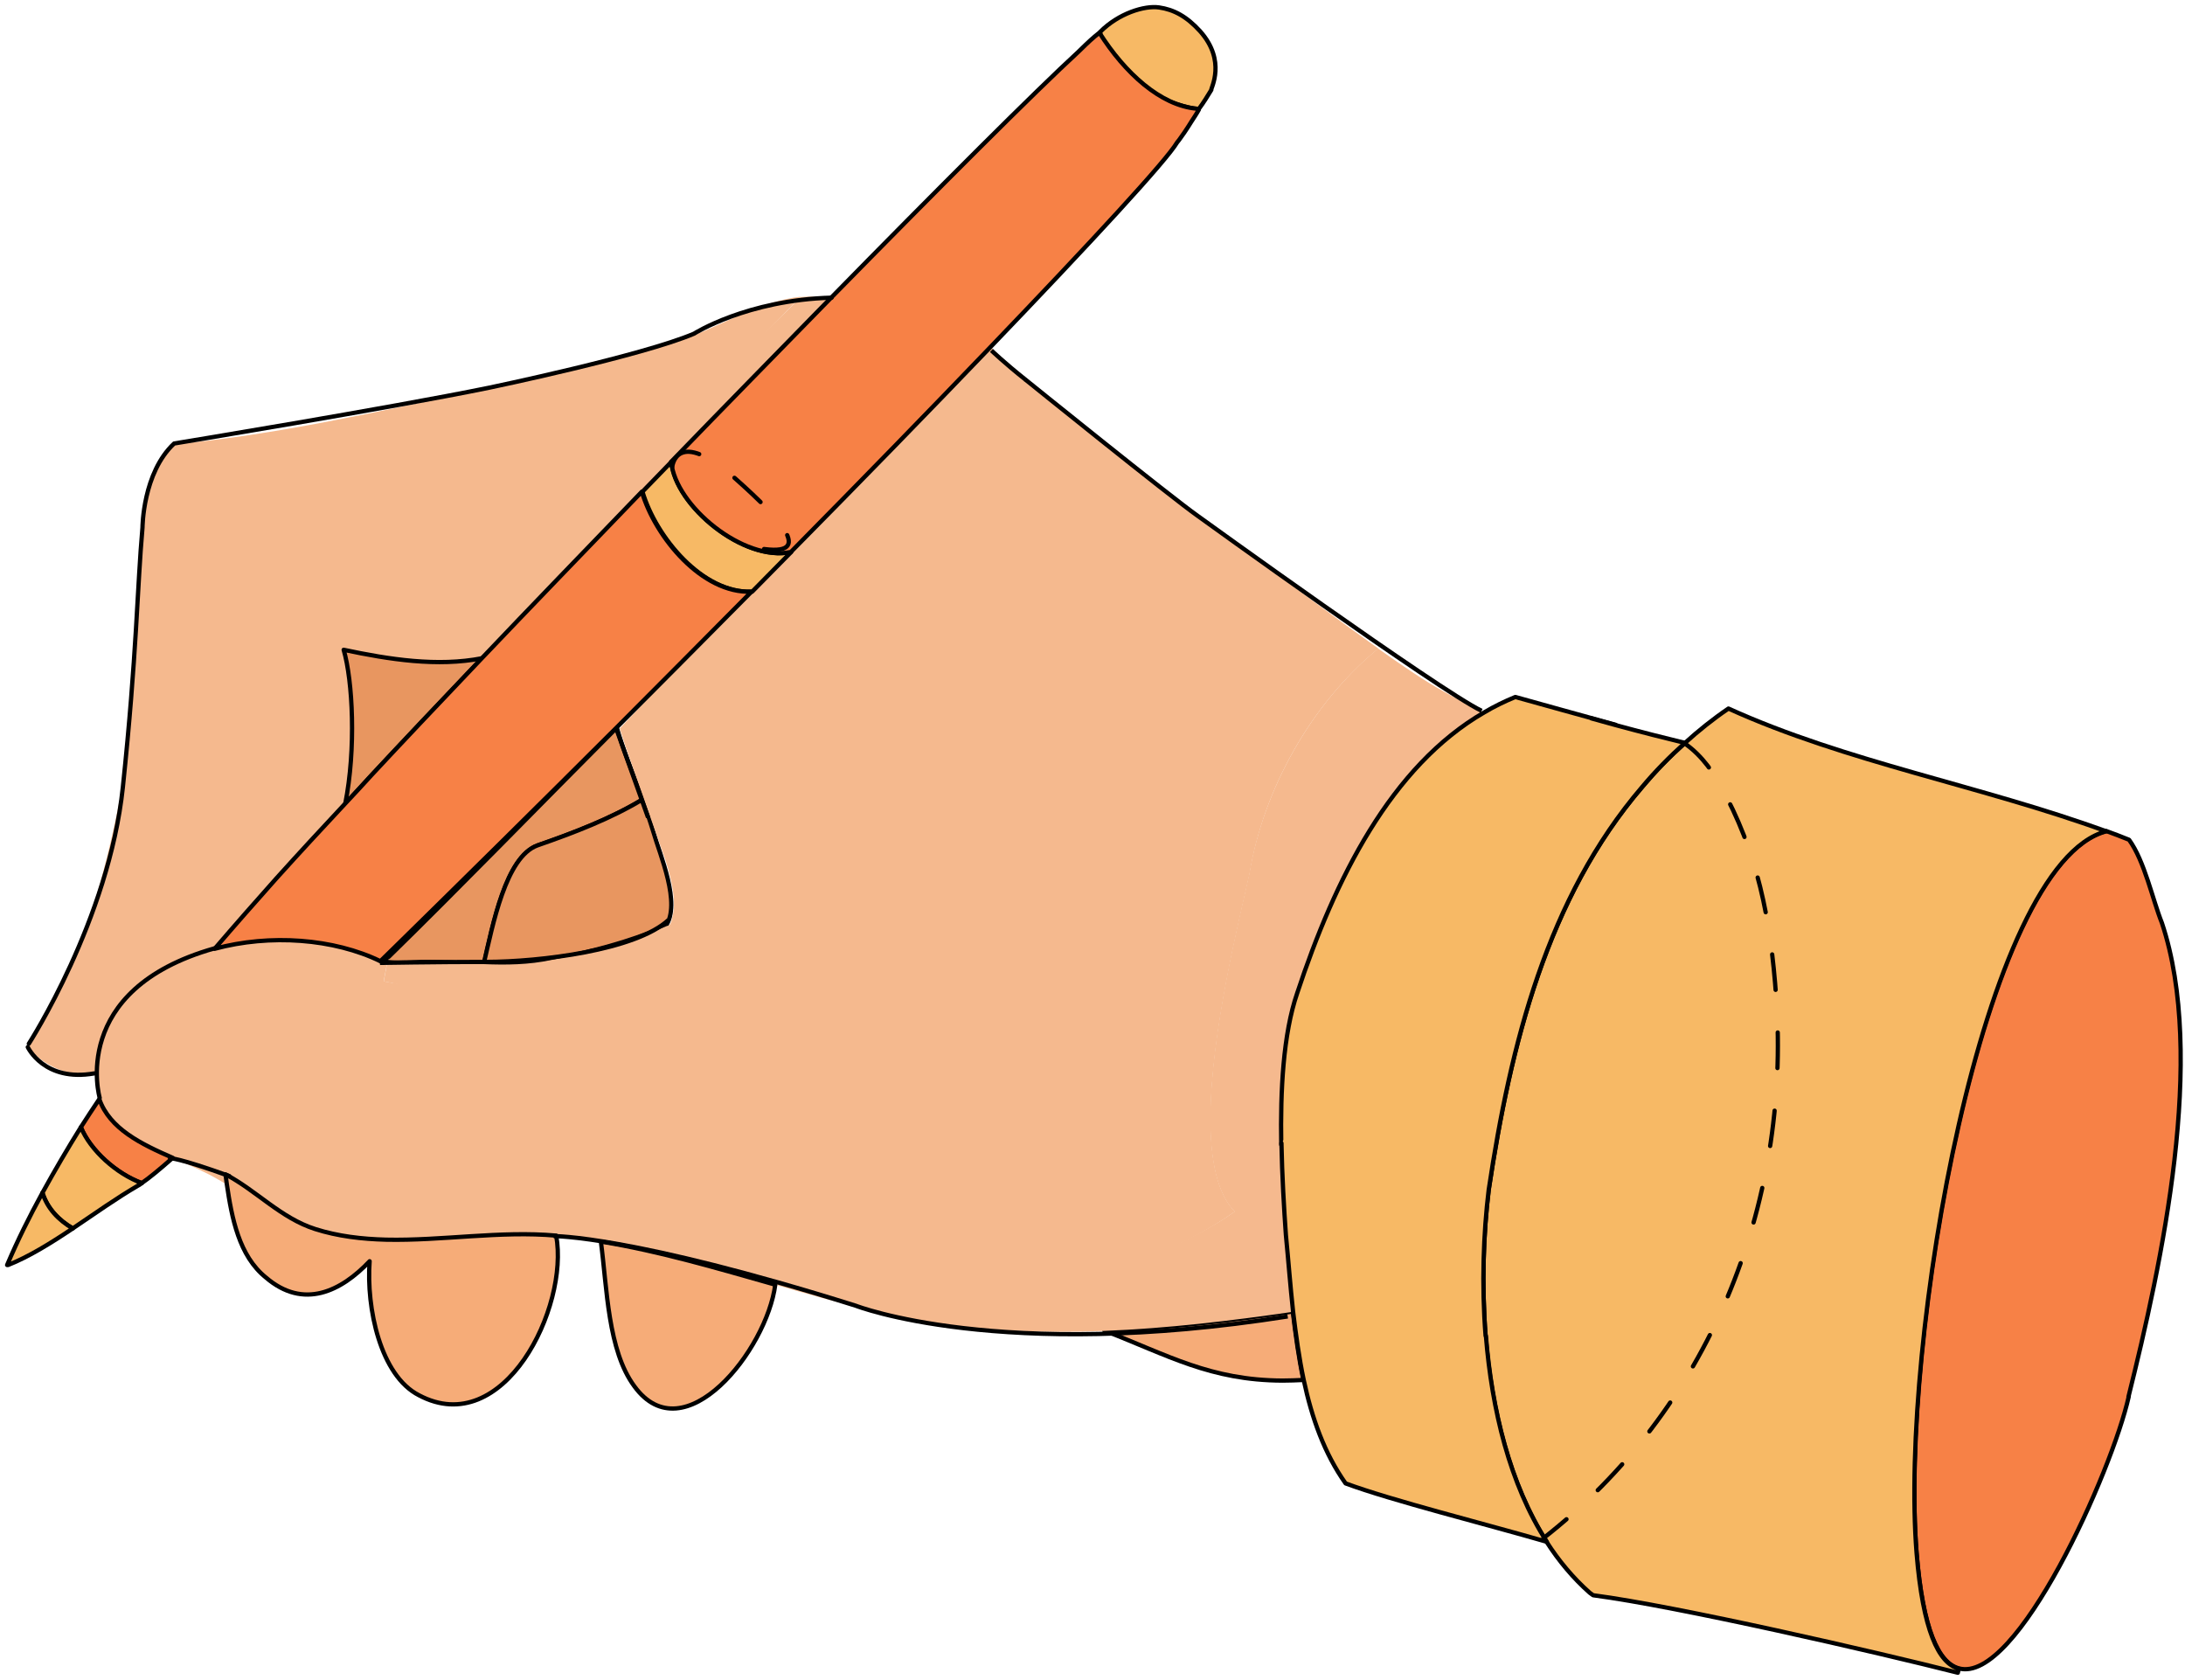<?xml version="1.0" encoding="UTF-8"?> <svg xmlns="http://www.w3.org/2000/svg" width="307" height="236" viewBox="0 0 307 236" fill="none"> <path d="M60.14 169.201L63.828 171.353C62.248 171.265 60.667 171.265 59.13 171.396C58.867 171.22 58.559 171.089 58.252 170.957C58.867 170.387 59.481 169.772 60.096 169.201H60.14ZM158.891 70.527L158.671 70.308C159.549 69.342 160.384 68.289 161.043 67.235C165.302 70.966 158.716 78.604 155.159 81.545C150.636 85.144 146.376 89.709 141.855 93.308C140.361 94.537 138.737 95.942 137.024 97.478C136.322 96.908 135.707 96.381 135.136 95.898C148.264 82.598 157.573 72.722 158.847 70.439L158.891 70.527Z" fill="#BEB5C0" stroke="black" stroke-width="0.6" stroke-miterlimit="10" stroke-linecap="round" stroke-linejoin="round"></path> <path d="M299.097 196.197C296.77 206.645 283.378 236.668 275.211 234.384C272.356 233.595 270.162 228.898 269.284 218.144C266.868 188.472 278.504 121.226 295.936 116.749C296.989 117.143 298.087 117.539 299.142 117.978C301.336 121.006 302.434 126.361 303.752 129.654C310.031 148.44 303.751 177.455 299.054 196.241L299.097 196.197Z" fill="#F78146" stroke="black" stroke-width="0.6" stroke-miterlimit="10" stroke-linecap="round" stroke-linejoin="round"></path> <path d="M275.083 235C263.842 232.147 235.653 225.651 223.841 224.115L223.359 223.764C221.031 221.7 219.012 219.286 217.299 216.608C212.118 208.488 209.571 197.998 208.736 187.683C208.166 180.439 208.429 173.285 209.176 167.14C212.25 146.641 217.387 126.099 230.735 110.56C232.579 108.365 234.555 106.303 236.75 104.371C238.638 102.659 240.659 101.035 242.853 99.543C259.363 107.049 278.376 110.384 295.939 116.793C278.552 121.315 266.916 188.561 269.286 218.19C270.165 228.987 272.36 233.683 275.215 234.43L275.083 235Z" fill="#F7B965" stroke="black" stroke-width="0.6" stroke-miterlimit="10" stroke-linecap="round" stroke-linejoin="round"></path> <path d="M155.164 186.934C164.033 186.583 172.815 185.53 181.641 184.257C182.036 187.549 182.475 190.754 183.133 193.87C182.168 193.914 181.201 193.958 180.192 193.958C170.049 193.914 164.121 190.403 155.164 186.934Z" fill="#F6AC78" stroke="black" stroke-width="0.6" stroke-miterlimit="10" stroke-linecap="round" stroke-linejoin="round"></path> <path d="M135.494 186.363C126.448 185.441 117.667 183.026 108.93 180.482L109.412 178.769C128.25 184.256 157.449 181.534 173.475 170.21C170.972 167.707 170.05 162.879 170.05 157.217C170.05 145.146 174.134 129.08 175.538 122.716C177.514 110.909 184.233 98.838 193.629 91.112C196.352 93.044 198.503 94.492 199.732 95.282C202.543 97.082 205.484 98.618 208.558 100.111C195.43 107.704 187.57 123.551 182.257 139.572C180.281 145.322 179.886 153.266 180.018 160.861C180.106 165.425 180.369 169.859 180.632 173.546C180.939 177.101 181.247 180.744 181.642 184.3C172.817 185.572 164.035 186.626 155.165 186.977C150.818 187.153 146.472 187.153 142.08 186.934C140.588 186.846 139.094 186.758 137.557 186.626C136.855 186.582 136.153 186.495 135.45 186.45L135.494 186.363Z" fill="#F5B98E"></path> <path d="M180.239 160.818H180.019C179.887 153.268 180.282 145.279 182.258 139.53C187.572 123.465 195.43 107.663 208.56 100.069C209.964 99.235 211.413 98.533 212.907 97.918C216.551 98.927 221.863 100.42 227.002 101.825L226.737 102.834C215.234 113.808 206.364 136.765 202.72 152.435C201.139 160.774 202.192 164.988 193.85 166.525C189.152 167.052 182.345 164.945 180.282 160.775L180.239 160.818Z" fill="#F7B965" stroke="black" stroke-width="0.6" stroke-miterlimit="10" stroke-linecap="round" stroke-linejoin="round"></path> <path d="M223.616 100.932L226.996 101.868C230.553 102.834 234.021 103.712 236.744 104.37C234.548 106.345 232.529 108.408 230.729 110.559C217.381 126.142 212.242 146.684 209.17 167.139C208.423 173.283 208.159 180.439 208.731 187.681H208.774C209.609 197.996 212.111 208.486 217.336 216.608C208.731 214.105 195.557 210.813 189.058 208.4C186.074 204.186 184.317 199.225 183.176 193.87C182.517 190.754 182.078 187.505 181.682 184.257C181.286 180.658 181.023 177.058 180.672 173.503C180.409 169.816 180.135 165.158 180.047 160.593" fill="#F7B965"></path> <path d="M223.616 100.932L226.996 101.868C230.553 102.834 234.021 103.712 236.744 104.37C234.548 106.345 232.529 108.408 230.729 110.559C217.381 126.142 212.242 146.684 209.17 167.139C208.423 173.283 208.159 180.439 208.731 187.681H208.774C209.609 197.996 212.111 208.486 217.336 216.608C208.731 214.105 195.557 210.813 189.058 208.4C186.074 204.186 184.317 199.225 183.176 193.87C182.517 190.754 182.078 187.505 181.682 184.257C181.286 180.658 181.023 177.058 180.672 173.503C180.409 169.816 180.135 165.158 180.047 160.593" stroke="black" stroke-width="0.6" stroke-miterlimit="10" stroke-linecap="round" stroke-linejoin="round"></path> <path d="M54.606 134.433C64.178 125.084 75.821 113.106 86.666 102.22C87.413 104.985 88.95 108.716 90.311 112.315C85.876 114.993 80.739 116.968 75.558 118.768C71.079 120.392 69.235 130.005 68.005 135.403C65.063 135.316 62.121 135.097 59.267 135.14C59.267 135.14 55.763 135.342 54.598 135.166C53.433 134.988 54.606 134.433 54.606 134.433Z" fill="#E89660" stroke="black" stroke-width="0.6" stroke-miterlimit="10" stroke-linecap="round" stroke-linejoin="round"></path> <path d="M75.513 118.768C80.695 116.968 85.832 114.993 90.267 112.315C90.837 113.895 91.364 115.432 91.803 116.88C92.682 119.997 95.756 126.976 93.516 130.136C88.466 132.331 83.022 133.736 77.401 134.833C74.328 135.492 71.166 135.492 67.961 135.404C69.234 130.004 71.035 120.392 75.513 118.768Z" fill="#E89660" stroke="black" stroke-width="0.6" stroke-miterlimit="10" stroke-linecap="round" stroke-linejoin="round"></path> <path d="M67.394 141.507C63.794 140.278 59.051 138.873 53.914 137.863L54.353 135.537C55.934 135.274 57.559 135.229 59.227 135.186C62.081 135.186 65.023 135.361 67.965 135.449C71.126 135.58 74.332 135.537 77.405 134.878C83.07 133.781 88.71 132.279 93.716 130.084C94.04 130.048 94.145 129.886 94.254 129.618C94.395 129.267 94.495 128.746 94.603 128.224C94.676 127.876 94.681 127.681 94.69 127.37C94.707 126.81 94.684 126.172 94.6 125.51C94.3 123.122 93.385 120.505 93.385 120.505L87.889 104.878L87.072 102.349L95.423 93.43C98.76 90.094 102.346 86.419 105.638 83.083C107.483 81.239 109.283 79.352 111.128 77.508C121.182 67.325 130.984 57.304 139.195 48.745C139.721 49.228 140.444 50.263 141.146 50.834C135.395 56.277 129.269 62.59 125.713 68.384C121.453 73.563 132.172 54.667 139.944 50.41C140.502 50.084 141.259 50.841 142.219 51.602C143.594 52.693 145.086 54.175 144.464 55.738C142.243 61.328 131.882 69.495 129.173 70.09C130.842 66.359 139.029 59.036 141.663 56.183C143.903 53.857 141.292 55.342 143.576 52.928C144.762 53.893 146.079 54.947 147.483 56.088C143.093 60.214 138.965 64.428 134.179 68.335C143.576 81.898 122.676 88.701 112.751 89.755C112.225 102.309 109.108 126.846 117.45 136.766C99.184 141.989 87.153 148.792 67.306 141.462L67.394 141.507Z" fill="#F5B98E"></path> <path d="M37.713 138.225C38.06 147.678 21.897 141.637 20.887 148.922C20.097 154.629 14.241 147.179 18.5 149.11C19.686 149.637 17.796 145.091 18.982 145.618C18.675 144.082 25.403 142.104 25.886 140.261C27.072 135.563 35.957 142.088 37.713 138.225ZM14.784 145.367C17.506 139.134 23.39 135.183 30.152 133.34C37.968 131.189 46.881 131.892 53.468 135.096C53.775 135.228 54.082 135.359 54.346 135.535L53.907 137.862C59.088 138.914 65.526 138.391 69.083 139.62C88.93 146.95 91.865 139.593 110.13 134.37C101.788 124.45 109.918 101.072 110.445 88.519C120.413 87.465 142.003 81.49 132.606 67.882C137.348 63.976 142.744 59.983 147.136 55.857C160.308 66.392 182.384 83.081 193.669 91.114C184.228 98.839 177.51 110.91 175.578 122.717C174.173 129.126 170.089 145.147 170.089 157.218C170.089 162.924 171.012 167.709 173.514 170.211C157.531 181.536 130.304 185.082 111.423 179.596L108.968 180.483C100.889 178.2 92.81 175.785 84.467 174.425C82.491 174.117 80.515 173.81 78.496 173.635C78.408 173.635 78.32 173.635 78.188 173.635C70.329 172.889 62.118 174.337 54.302 174.206C50.877 174.162 47.496 173.767 44.334 172.714C39.505 171.177 36.08 167.271 31.733 165.031C31.777 165.47 31.864 165.909 31.908 166.348H31.733C30.679 165.69 29.493 165.031 28.264 164.461C26.991 163.847 25.629 163.276 24.312 162.705C19.877 160.774 15.443 158.624 13.994 154.453C13.642 153.356 13.467 152.17 13.511 150.766C13.598 149.186 14.037 147.386 14.828 145.367H14.784Z" fill="#F5B98E"></path> <path d="M162.854 1.046C160.807 0.75 157.182 1.871 154.604 4.452C154.121 11.651 166.331 15.245 168.231 15.302L168.388 15.381C169.116 14.408 169.676 13.483 170.193 12.633C170.09 12.417 172.366 8.588 168.613 4.38C166.708 2.283 164.901 1.343 162.854 1.046Z" fill="#F7B965" stroke="black" stroke-width="0.6" stroke-miterlimit="10" stroke-linecap="round" stroke-linejoin="round"></path> <path d="M108.927 180.483C107.742 189.656 96.106 204.361 89.124 194.748C85.392 189.7 85.304 181.009 84.426 174.425C92.768 175.785 100.847 178.2 108.927 180.483Z" fill="#F6AC78" stroke="black" stroke-width="0.6" stroke-miterlimit="10" stroke-linecap="round" stroke-linejoin="round"></path> <path d="M31.691 164.987C36.038 167.27 39.463 171.133 44.293 172.669C47.455 173.679 50.836 174.074 54.261 174.162C62.032 174.336 70.287 172.888 78.147 173.591C79.991 183.687 70.77 202.342 58.871 196.021C53.426 193.256 51.45 183.73 51.933 177.19C47.938 181.404 42.669 184.038 37.356 179.473C33.58 176.443 32.57 171.133 31.867 166.349C31.823 165.91 31.735 165.471 31.691 165.032V164.987Z" fill="#F6AC78" stroke="black" stroke-width="0.6" stroke-miterlimit="10" stroke-linecap="round" stroke-linejoin="round"></path> <path d="M19.924 166.218C16.323 164.902 12.679 161.653 11.361 158.362C12.196 157.045 13.074 155.728 13.952 154.411C15.401 158.582 19.836 160.732 24.271 162.663C22.383 164.331 20.933 165.516 19.967 166.175L19.924 166.218Z" fill="#F78146" stroke="black" stroke-width="0.6" stroke-miterlimit="10" stroke-linecap="round" stroke-linejoin="round"></path> <path d="M19.311 166.612C16.457 168.28 13.339 170.474 10.222 172.581C8.202 171.397 6.665 169.772 5.963 167.577C7.675 164.461 9.476 161.389 11.364 158.359C12.725 161.652 16.369 164.9 19.926 166.217C19.706 166.393 19.487 166.524 19.311 166.612Z" fill="#F7B965" stroke="black" stroke-width="0.6" stroke-miterlimit="10" stroke-linecap="round" stroke-linejoin="round"></path> <path d="M13.47 150.767C10.001 151.6 5.873 149.626 3.854 147.035C6.181 143.524 8.069 139.969 9.649 136.414L10.484 136.808C36.609 136.281 33.986 96.409 36.094 79.685C43.383 78.105 50.6 80.596 57.932 79.016C65.792 77.963 71.751 73.669 78.03 69.499C91.817 61.071 101.989 52.575 112.484 41.733C113.933 41.602 115.337 41.645 116.655 42.084C109.454 49.371 101.858 57.184 94.394 64.909C93.032 66.314 91.671 67.719 90.31 69.123C82.319 77.375 74.591 85.408 67.829 92.519C61.55 93.748 54.788 92.695 48.377 91.29C49.65 95.723 50.133 105.292 48.596 112.973C45.435 116.354 42.186 119.864 38.98 123.42C36.039 126.624 33.141 129.917 30.287 133.341C23.525 135.183 17.641 139.134 14.918 145.367C14.084 147.431 13.689 149.187 13.601 150.767H13.47Z" fill="#F5B98E"></path> <path d="M9.654 136.413C13.299 128.248 15.362 119.863 17.119 110.865C17.646 108.276 17.682 106.127 18.165 103.406C18.246 102.934 18.241 102.195 18.275 101.731C18.42 99.758 18.724 97.627 18.852 95.652C19.348 88.023 19.472 80.397 20.105 72.414C20.719 68.727 21.246 64.294 24.715 62.363C37.931 61.265 54.178 57.622 67.921 54.681C77.581 52.794 87.592 50.423 97.032 47.263C101.204 45.771 107.131 42.215 112.489 41.688C101.994 52.53 92.73 62.494 78.942 70.966C72.663 75.136 65.858 79.306 58.042 80.359C50.753 81.939 43.947 79.306 36.614 80.886C34.507 97.61 36.373 138.062 10.247 138.589L9.654 136.368V136.413Z" fill="#F5B98E"></path> <path d="M90.268 69.078C91.629 67.674 92.99 66.269 94.351 64.864C94.878 71.097 104.538 78.998 111.169 77.55C109.369 79.393 107.524 81.237 105.679 83.124C98.742 83.431 92.156 75.487 90.268 69.078Z" fill="#F7B965" stroke="black" stroke-width="0.6" stroke-miterlimit="10" stroke-linecap="round" stroke-linejoin="round"></path> <path d="M48.507 112.929C50.044 105.204 49.56 95.635 48.287 91.289C54.698 92.65 61.46 93.703 67.739 92.474C61.635 98.883 56.322 104.501 52.239 108.891C51.01 110.208 49.78 111.568 48.507 112.929Z" fill="#E89660" stroke="black" stroke-width="0.6" stroke-miterlimit="10" stroke-linecap="round" stroke-linejoin="round"></path> <path d="M111.122 77.549C104.491 78.954 94.876 71.097 94.305 64.864C101.769 57.139 109.41 49.369 116.566 42.039C132.022 26.281 145.503 12.806 151.518 7.275C153.042 5.782 153.503 5.366 154.47 4.594C158.061 10.276 163.069 14.817 168.115 15.264L168.423 15.439C168.246 15.746 168.072 16.054 167.895 16.317C167.105 17.502 166.866 18.023 165.661 19.67L165.393 20.004C163.9 22.55 153.494 33.831 138.872 49.062C130.661 57.621 121.133 67.41 111.078 77.593L111.122 77.549Z" fill="#F78146" stroke="black" stroke-width="0.6" stroke-miterlimit="10" stroke-linecap="round" stroke-linejoin="round"></path> <path d="M5.962 167.58C6.664 169.774 8.201 171.398 10.221 172.584C7.147 174.646 4.03 176.578 1.132 177.719H1C2.493 174.207 4.161 170.871 5.962 167.58Z" fill="#F7B965" stroke="black" stroke-width="0.6" stroke-miterlimit="10" stroke-linecap="round" stroke-linejoin="round"></path> <path d="M4.049 146.634C4.049 146.634 15.302 129.222 17.262 110.585C19.222 91.947 19.272 82.513 20.02 74.11C20.02 74.11 20.051 66.425 24.466 62.307C24.466 62.307 54.438 57.39 68.746 54.463C68.746 54.463 90.213 49.991 97.516 46.874C97.516 46.874 104.921 42.151 116.846 41.819" stroke="black" stroke-width="0.6" stroke-miterlimit="10" stroke-linecap="round" stroke-linejoin="round"></path> <path d="M53.474 135.051C46.888 131.846 37.93 131.188 30.158 133.295C33.056 129.916 35.954 126.623 38.852 123.375C42.057 119.82 45.307 116.308 48.468 112.929C49.742 111.568 50.971 110.251 52.2 108.891C56.284 104.501 61.641 98.838 67.7 92.474C74.462 85.363 82.234 77.33 90.182 69.078C92.07 75.487 98.656 83.431 105.593 83.124C102.301 86.46 98.964 89.796 95.626 93.176C92.597 96.205 89.611 99.234 86.625 102.218C75.779 113.06 65.066 123.638 55.494 133.032C54.835 133.69 54.089 134.392 53.43 135.051H53.474Z" fill="#F78146" stroke="black" stroke-width="0.6" stroke-miterlimit="10" stroke-linecap="round" stroke-linejoin="round"></path> <path d="M139.299 49.233C139.299 49.233 141.118 50.981 144.123 53.367" stroke="black" stroke-width="0.6" stroke-miterlimit="10" stroke-linejoin="round"></path> <path d="M144.074 53.329C144.074 53.329 164.465 69.786 168.269 72.467C168.269 72.467 202.16 96.96 208.176 99.867" stroke="black" stroke-width="0.6" stroke-miterlimit="10" stroke-linejoin="round"></path> <path d="M91.052 114.842L86.588 102.376" stroke="black" stroke-width="0.6" stroke-miterlimit="10" stroke-linejoin="round"></path> <path d="M53.387 135.276C53.387 135.276 60.89 135.146 68.371 135.135C75.852 135.123 89.327 133.495 93.93 129.241" stroke="black" stroke-width="0.6" stroke-miterlimit="10" stroke-linejoin="round"></path> <path d="M3.904 147.11C3.904 147.11 6.204 152.048 13.26 150.798" stroke="black" stroke-width="0.6" stroke-miterlimit="10" stroke-linecap="round" stroke-linejoin="round"></path> <path d="M14.007 154.231C14.007 154.231 9.577 139.049 30.132 133.233" stroke="black" stroke-width="0.6" stroke-miterlimit="10" stroke-linecap="round" stroke-linejoin="round"></path> <path d="M23.891 162.721C23.891 162.721 24.963 162.613 32.207 165.218" stroke="black" stroke-width="0.6" stroke-miterlimit="10" stroke-linecap="round" stroke-linejoin="round"></path> <path d="M77.779 173.659C77.779 173.659 88.69 173.528 120.252 183.444C120.252 183.444 140.429 191.337 180.925 184.943" stroke="black" stroke-width="0.6" stroke-miterlimit="10" stroke-linejoin="round"></path> <path d="M94.451 65.594C94.451 65.594 94.991 59.855 103.307 67.228C109.863 73.042 115.048 78.742 105.884 76.879" stroke="black" stroke-width="0.6" stroke-miterlimit="10" stroke-linecap="round" stroke-linejoin="round" stroke-dasharray="5 6"></path> <path d="M236.546 104.338C239.342 106.197 241.021 109.098 241.632 110.191C246.976 119.733 248.781 129.127 249.557 140.062C251.653 169.589 239.919 198.096 216.854 216.104" stroke="black" stroke-width="0.6" stroke-miterlimit="10" stroke-linecap="round" stroke-linejoin="round" stroke-dasharray="5 6"></path> </svg> 